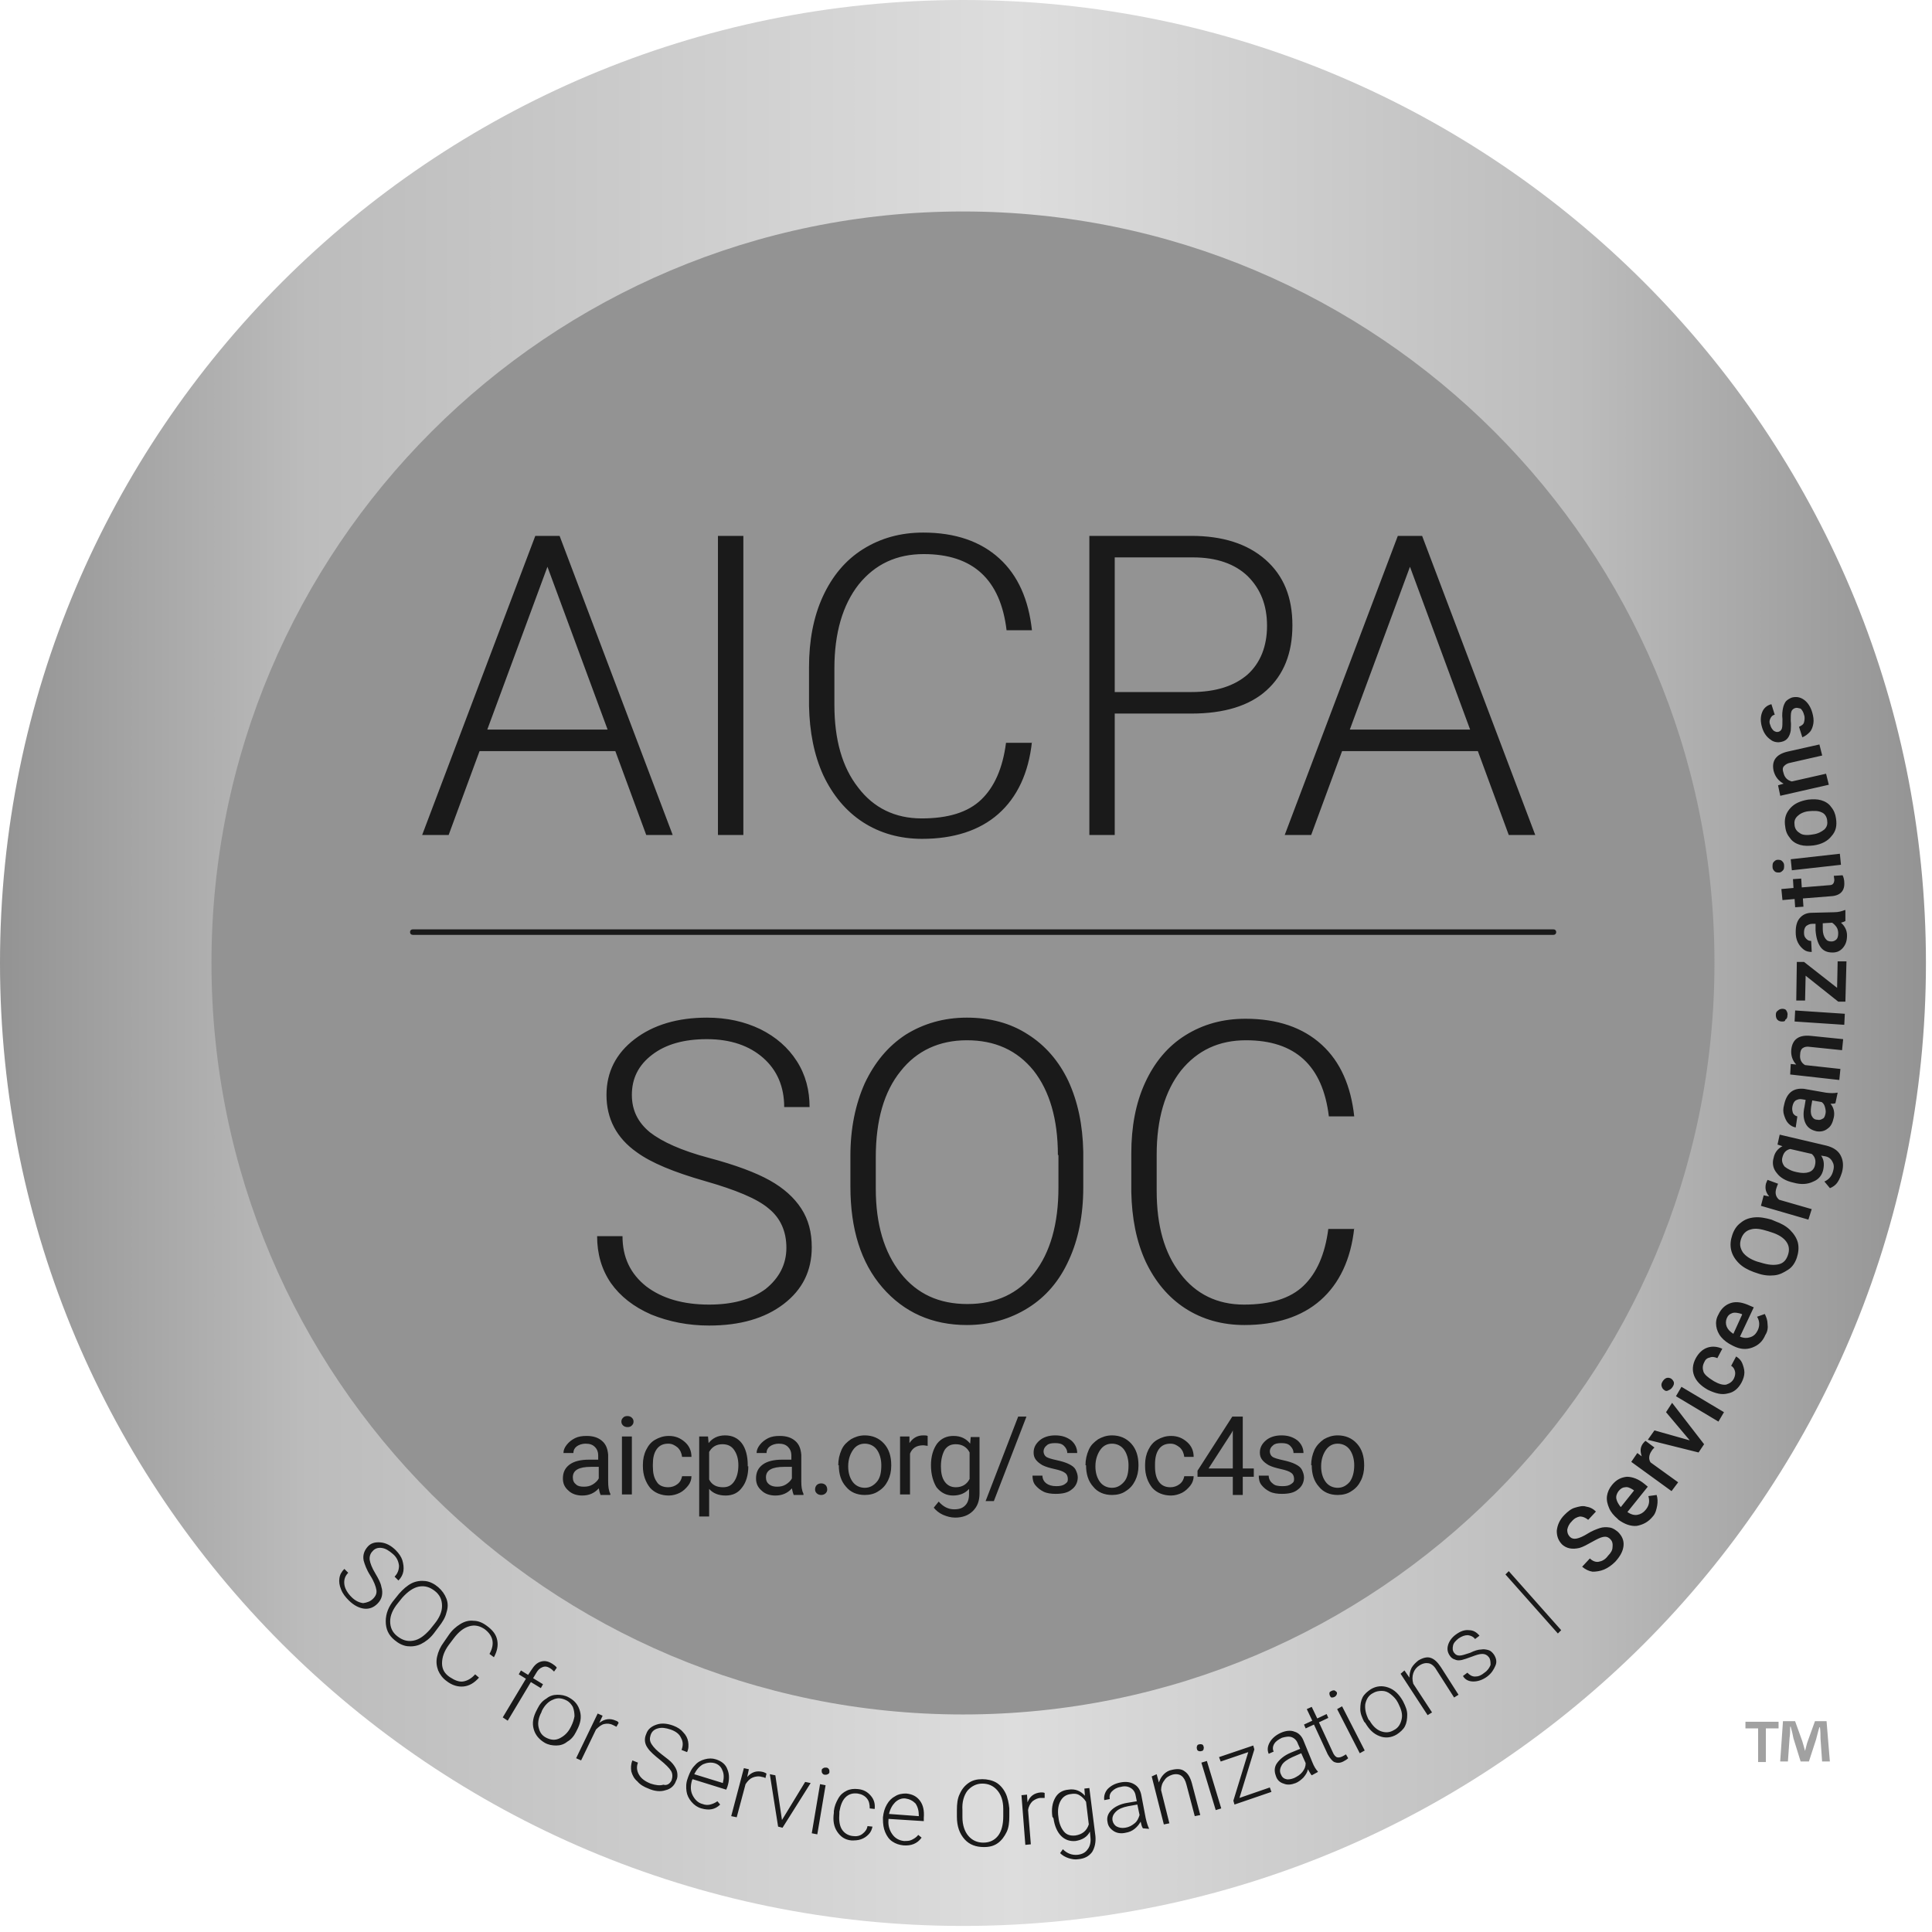 <svg width="59" height="59" viewBox="0 0 59 59" fill="none" xmlns="http://www.w3.org/2000/svg">
<path d="M29.407 58.815C45.648 58.815 58.815 45.648 58.815 29.407C58.815 13.166 45.648 0 29.407 0C13.166 0 0 13.166 0 29.407C0 45.648 13.166 58.815 29.407 58.815Z" fill="url(#paint0_linear_479_104319)"/>
<path d="M29.408 52.357C42.082 52.357 52.357 42.082 52.357 29.407C52.357 16.733 42.082 6.458 29.408 6.458C16.733 6.458 6.458 16.733 6.458 29.407C6.458 42.082 16.733 52.357 29.408 52.357Z" fill="url(#paint1_linear_479_104319)"/>
<path d="M11.393 48.822C11.477 48.738 11.511 48.654 11.494 48.553C11.477 48.452 11.426 48.3 11.308 48.114C11.19 47.929 11.14 47.778 11.106 47.66C11.072 47.491 11.123 47.356 11.224 47.238C11.325 47.12 11.46 47.087 11.629 47.103C11.797 47.12 11.949 47.205 12.084 47.339C12.185 47.44 12.252 47.542 12.286 47.643C12.319 47.761 12.336 47.862 12.319 47.98C12.303 48.081 12.252 48.182 12.168 48.266L12.05 48.148C12.151 48.047 12.185 47.929 12.185 47.811C12.168 47.676 12.117 47.558 11.999 47.457C11.881 47.356 11.78 47.289 11.662 47.272C11.544 47.255 11.443 47.289 11.376 47.373C11.308 47.44 11.275 47.542 11.291 47.643C11.308 47.744 11.359 47.879 11.46 48.047C11.561 48.216 11.629 48.35 11.645 48.452C11.679 48.553 11.679 48.654 11.662 48.738C11.645 48.822 11.595 48.907 11.527 48.974C11.409 49.092 11.275 49.142 11.123 49.126C10.971 49.109 10.803 49.025 10.651 48.873C10.55 48.772 10.466 48.671 10.415 48.536C10.365 48.418 10.348 48.3 10.365 48.199C10.381 48.081 10.432 47.997 10.516 47.912L10.634 48.03C10.533 48.131 10.499 48.249 10.516 48.384C10.533 48.519 10.617 48.654 10.735 48.772C10.853 48.89 10.971 48.94 11.089 48.957C11.207 48.94 11.308 48.907 11.393 48.822ZM13.246 49.884C13.128 50.036 12.994 50.137 12.859 50.204C12.724 50.272 12.572 50.288 12.437 50.272C12.303 50.255 12.168 50.187 12.05 50.086C11.864 49.935 11.78 49.749 11.78 49.513C11.78 49.277 11.864 49.058 12.05 48.839L12.185 48.671C12.303 48.536 12.437 48.418 12.572 48.35C12.707 48.283 12.859 48.266 12.994 48.283C13.128 48.3 13.263 48.367 13.381 48.468C13.499 48.57 13.583 48.688 13.634 48.822C13.684 48.957 13.684 49.092 13.634 49.244C13.6 49.395 13.516 49.53 13.398 49.682L13.246 49.884ZM13.263 49.597C13.415 49.412 13.499 49.227 13.499 49.041C13.499 48.856 13.432 48.704 13.28 48.586C13.128 48.468 12.977 48.418 12.791 48.452C12.623 48.485 12.454 48.603 12.286 48.789L12.151 48.957C11.999 49.142 11.915 49.328 11.915 49.513C11.915 49.699 11.982 49.85 12.134 49.968C12.286 50.086 12.437 50.137 12.623 50.103C12.808 50.069 12.96 49.951 13.128 49.766L13.263 49.597ZM14.628 51.232C14.477 51.401 14.325 51.485 14.156 51.502C13.988 51.519 13.803 51.468 13.634 51.333C13.516 51.249 13.432 51.131 13.381 51.013C13.331 50.878 13.314 50.743 13.348 50.592C13.381 50.44 13.449 50.288 13.55 50.154L13.701 49.935C13.803 49.783 13.92 49.682 14.055 49.597C14.19 49.513 14.325 49.48 14.46 49.496C14.595 49.496 14.729 49.547 14.864 49.648C15.05 49.783 15.151 49.918 15.184 50.086C15.218 50.255 15.184 50.423 15.083 50.609L14.948 50.508C15.117 50.204 15.066 49.951 14.797 49.749C14.645 49.648 14.493 49.614 14.325 49.665C14.156 49.715 14.005 49.834 13.853 50.036L13.701 50.238C13.566 50.423 13.499 50.609 13.499 50.794C13.499 50.979 13.583 51.114 13.735 51.215C13.887 51.316 14.021 51.367 14.139 51.35C14.258 51.333 14.392 51.266 14.51 51.131L14.628 51.232ZM15.353 52.446L16.061 51.266L15.842 51.131L15.909 51.013L16.128 51.148L16.229 50.996C16.314 50.861 16.398 50.777 16.516 50.743C16.634 50.71 16.735 50.727 16.87 50.811C16.92 50.845 16.971 50.878 17.004 50.929L16.92 51.047C16.886 51.013 16.853 50.979 16.802 50.946C16.718 50.895 16.651 50.878 16.566 50.912C16.482 50.946 16.431 50.996 16.381 51.081L16.28 51.249L16.583 51.434L16.516 51.552L16.212 51.367L15.505 52.547L15.353 52.446ZM16.415 52.176C16.482 52.041 16.566 51.94 16.684 51.873C16.785 51.788 16.903 51.755 17.021 51.755C17.139 51.755 17.257 51.772 17.375 51.839C17.561 51.94 17.662 52.075 17.712 52.26C17.763 52.446 17.729 52.631 17.611 52.85L17.594 52.884C17.527 53.019 17.443 53.12 17.325 53.187C17.224 53.271 17.105 53.305 16.988 53.305C16.87 53.305 16.752 53.288 16.634 53.221C16.465 53.12 16.347 52.985 16.297 52.8C16.246 52.614 16.28 52.429 16.398 52.21L16.415 52.176ZM16.532 52.294C16.448 52.446 16.415 52.614 16.448 52.749C16.482 52.901 16.549 53.002 16.684 53.069C16.819 53.136 16.954 53.153 17.089 53.086C17.224 53.019 17.341 52.917 17.426 52.749L17.443 52.715C17.493 52.614 17.527 52.513 17.544 52.412C17.544 52.311 17.527 52.21 17.493 52.125C17.443 52.041 17.392 51.974 17.291 51.923C17.156 51.856 17.021 51.839 16.886 51.906C16.752 51.957 16.634 52.075 16.549 52.243L16.532 52.294ZM18.825 52.732L18.723 52.681C18.622 52.631 18.538 52.631 18.454 52.648C18.369 52.665 18.285 52.732 18.201 52.816L17.746 53.76L17.594 53.693L18.252 52.328L18.403 52.395L18.302 52.614C18.454 52.496 18.622 52.462 18.808 52.547C18.858 52.563 18.875 52.58 18.892 52.614L18.825 52.732ZM20.51 54.367C20.543 54.266 20.543 54.164 20.493 54.08C20.442 53.996 20.324 53.878 20.156 53.743C19.987 53.608 19.852 53.49 19.785 53.389C19.684 53.255 19.667 53.103 19.735 52.951C19.785 52.8 19.903 52.715 20.055 52.665C20.206 52.614 20.375 52.631 20.56 52.698C20.695 52.749 20.796 52.816 20.864 52.901C20.948 52.985 20.998 53.086 21.015 53.187C21.032 53.288 21.032 53.406 20.982 53.507L20.813 53.44C20.864 53.305 20.864 53.187 20.796 53.069C20.746 52.951 20.628 52.867 20.476 52.816C20.324 52.766 20.206 52.749 20.088 52.783C19.97 52.816 19.903 52.884 19.869 52.985C19.836 53.086 19.836 53.17 19.903 53.271C19.97 53.373 20.055 53.457 20.206 53.575C20.358 53.693 20.476 53.777 20.543 53.861C20.611 53.945 20.661 54.03 20.678 54.114C20.695 54.198 20.695 54.299 20.645 54.384C20.594 54.535 20.476 54.636 20.324 54.67C20.173 54.721 19.987 54.704 19.802 54.62C19.667 54.569 19.549 54.502 19.465 54.401C19.364 54.316 19.313 54.215 19.279 54.097C19.263 53.996 19.263 53.878 19.313 53.76L19.482 53.828C19.431 53.962 19.448 54.08 19.515 54.198C19.583 54.316 19.701 54.401 19.869 54.468C20.021 54.518 20.156 54.535 20.257 54.502C20.375 54.535 20.459 54.468 20.51 54.367ZM21.42 55.226C21.302 55.193 21.201 55.125 21.116 55.024C21.032 54.923 20.982 54.822 20.965 54.704C20.948 54.586 20.948 54.451 20.998 54.316L21.015 54.266C21.066 54.131 21.116 54.013 21.218 53.912C21.302 53.811 21.403 53.76 21.521 53.726C21.639 53.693 21.757 53.693 21.858 53.726C22.026 53.777 22.161 53.878 22.212 54.03C22.279 54.181 22.279 54.367 22.212 54.569L22.178 54.653L21.15 54.333L21.133 54.367C21.083 54.535 21.083 54.687 21.15 54.822C21.218 54.957 21.319 55.058 21.453 55.091C21.538 55.125 21.622 55.125 21.689 55.108C21.757 55.091 21.841 55.058 21.908 55.007L21.993 55.108C21.841 55.26 21.656 55.294 21.42 55.226ZM21.824 53.844C21.706 53.811 21.588 53.828 21.47 53.878C21.352 53.945 21.268 54.047 21.201 54.181L22.077 54.451V54.434C22.111 54.299 22.111 54.164 22.06 54.063C22.026 53.962 21.942 53.878 21.824 53.844ZM23.375 54.299C23.341 54.282 23.307 54.266 23.273 54.266C23.172 54.232 23.071 54.249 22.987 54.282C22.903 54.316 22.835 54.384 22.768 54.485L22.498 55.496L22.33 55.462L22.717 53.996L22.869 54.03L22.819 54.266C22.953 54.114 23.105 54.063 23.307 54.114C23.358 54.131 23.391 54.148 23.408 54.164L23.375 54.299ZM23.88 55.58L24.588 54.417L24.756 54.451L23.897 55.816L23.762 55.782L23.509 54.181L23.678 54.215L23.88 55.58ZM24.959 56.018L24.79 55.985L25.043 54.485L25.212 54.518L24.959 56.018ZM25.093 54.063C25.093 54.03 25.11 54.013 25.144 53.996C25.161 53.979 25.195 53.979 25.228 53.979C25.262 53.979 25.296 53.996 25.313 54.03C25.329 54.047 25.329 54.08 25.329 54.114C25.329 54.148 25.313 54.164 25.279 54.181C25.245 54.198 25.228 54.198 25.195 54.198C25.161 54.198 25.127 54.181 25.11 54.148C25.093 54.131 25.093 54.097 25.093 54.063ZM26.037 56.069C26.155 56.086 26.256 56.069 26.341 56.001C26.425 55.934 26.475 55.867 26.492 55.766L26.644 55.782C26.627 55.867 26.593 55.951 26.526 56.018C26.459 56.086 26.391 56.136 26.29 56.17C26.189 56.204 26.105 56.204 26.003 56.204C25.801 56.187 25.666 56.086 25.565 55.934C25.464 55.782 25.431 55.597 25.464 55.361V55.31C25.481 55.159 25.532 55.041 25.599 54.923C25.666 54.805 25.751 54.737 25.852 54.687C25.953 54.636 26.071 54.62 26.206 54.636C26.374 54.653 26.492 54.721 26.593 54.839C26.695 54.957 26.728 55.091 26.711 55.243L26.56 55.226C26.56 55.108 26.543 55.007 26.475 54.923C26.408 54.839 26.307 54.788 26.189 54.771C26.037 54.754 25.919 54.788 25.818 54.889C25.717 54.99 25.666 55.142 25.633 55.327V55.378C25.616 55.563 25.633 55.732 25.7 55.85C25.768 55.968 25.886 56.052 26.037 56.069ZM27.588 56.355C27.453 56.339 27.352 56.305 27.251 56.237C27.149 56.17 27.082 56.069 27.032 55.951C26.981 55.833 26.964 55.698 26.964 55.563V55.496C26.981 55.344 27.015 55.226 27.082 55.108C27.149 54.99 27.234 54.906 27.335 54.855C27.436 54.788 27.554 54.771 27.672 54.771C27.857 54.788 27.992 54.855 28.093 54.99C28.194 55.125 28.228 55.294 28.211 55.513V55.614L27.133 55.546V55.58C27.116 55.749 27.166 55.9 27.251 56.018C27.335 56.136 27.453 56.204 27.605 56.221C27.689 56.221 27.773 56.221 27.84 56.187C27.908 56.153 27.975 56.119 28.043 56.035L28.144 56.119C28.009 56.305 27.824 56.372 27.588 56.355ZM27.655 54.923C27.537 54.906 27.419 54.957 27.335 55.041C27.251 55.125 27.183 55.243 27.149 55.395L28.059 55.462V55.445C28.059 55.294 28.026 55.176 27.958 55.075C27.874 54.99 27.773 54.94 27.655 54.923ZM30.823 55.462C30.823 55.648 30.806 55.816 30.739 55.951C30.672 56.086 30.587 56.204 30.469 56.288C30.351 56.372 30.217 56.406 30.048 56.406C29.812 56.406 29.61 56.339 29.458 56.17C29.307 56.001 29.222 55.782 29.222 55.479V55.277C29.222 55.091 29.239 54.923 29.307 54.788C29.374 54.636 29.458 54.535 29.576 54.451C29.694 54.367 29.829 54.333 29.997 54.333C30.149 54.333 30.301 54.367 30.419 54.434C30.537 54.502 30.638 54.62 30.705 54.754C30.773 54.889 30.806 55.058 30.823 55.226V55.462ZM30.638 55.243C30.638 54.99 30.57 54.805 30.453 54.67C30.335 54.535 30.183 54.468 29.997 54.468C29.812 54.468 29.66 54.552 29.543 54.687C29.441 54.822 29.374 55.024 29.391 55.277V55.496C29.391 55.732 29.458 55.934 29.576 56.069C29.694 56.204 29.846 56.271 30.031 56.271C30.233 56.271 30.385 56.187 30.486 56.052C30.587 55.917 30.638 55.715 30.638 55.462V55.243ZM31.902 54.906H31.784C31.683 54.906 31.599 54.957 31.531 55.007C31.464 55.075 31.413 55.159 31.396 55.277L31.48 56.322L31.312 56.339L31.194 54.822L31.363 54.805L31.379 55.041C31.447 54.855 31.582 54.754 31.784 54.737C31.834 54.737 31.868 54.737 31.902 54.754V54.906ZM32.138 55.479C32.104 55.243 32.138 55.058 32.222 54.906C32.306 54.754 32.441 54.67 32.627 54.653C32.829 54.62 32.997 54.687 33.132 54.839L33.115 54.62L33.267 54.603L33.452 56.069C33.469 56.254 33.435 56.423 33.351 56.558C33.25 56.692 33.115 56.76 32.93 56.777C32.829 56.794 32.728 56.777 32.627 56.743C32.525 56.709 32.441 56.659 32.374 56.591L32.458 56.473C32.593 56.608 32.745 56.659 32.913 56.642C33.048 56.625 33.149 56.574 33.216 56.473C33.284 56.389 33.317 56.254 33.301 56.119L33.284 55.934C33.2 56.102 33.048 56.187 32.846 56.221C32.677 56.237 32.525 56.187 32.407 56.069C32.289 55.951 32.205 55.766 32.172 55.53L32.138 55.479ZM32.323 55.496C32.34 55.681 32.407 55.833 32.492 55.934C32.576 56.035 32.694 56.069 32.846 56.052C33.048 56.018 33.183 55.917 33.25 55.715L33.166 55.024C33.115 54.94 33.048 54.872 32.964 54.822C32.879 54.771 32.795 54.771 32.694 54.788C32.559 54.805 32.458 54.872 32.391 54.99C32.323 55.108 32.289 55.277 32.323 55.496ZM34.902 55.833C34.868 55.782 34.851 55.715 34.834 55.631C34.784 55.715 34.733 55.782 34.649 55.85C34.565 55.917 34.48 55.951 34.379 55.968C34.244 56.001 34.109 55.985 34.008 55.917C33.907 55.85 33.84 55.766 33.823 55.648C33.789 55.496 33.84 55.378 33.941 55.277C34.042 55.176 34.211 55.091 34.413 55.058L34.716 55.007L34.682 54.839C34.666 54.737 34.615 54.653 34.531 54.603C34.447 54.552 34.345 54.535 34.227 54.569C34.109 54.586 34.025 54.636 33.958 54.704C33.89 54.771 33.874 54.855 33.89 54.94L33.722 54.973C33.705 54.855 33.739 54.737 33.823 54.636C33.924 54.535 34.042 54.468 34.211 54.434C34.379 54.401 34.514 54.417 34.632 54.485C34.75 54.552 34.817 54.653 34.851 54.805L34.986 55.513C35.02 55.664 35.053 55.766 35.087 55.833V55.85L34.902 55.833ZM34.362 55.816C34.48 55.799 34.565 55.749 34.649 55.681C34.733 55.614 34.767 55.53 34.8 55.428L34.733 55.108L34.447 55.159C34.278 55.193 34.16 55.243 34.076 55.327C33.992 55.412 33.958 55.496 33.975 55.597C33.992 55.681 34.042 55.749 34.109 55.782C34.177 55.816 34.261 55.833 34.362 55.816ZM35.323 54.181L35.39 54.434C35.424 54.333 35.474 54.249 35.542 54.181C35.609 54.114 35.694 54.063 35.795 54.047C35.946 54.013 36.081 54.013 36.182 54.097C36.283 54.164 36.351 54.282 36.401 54.468L36.654 55.428L36.486 55.462L36.233 54.502C36.199 54.367 36.149 54.282 36.081 54.232C36.014 54.181 35.913 54.164 35.795 54.198C35.694 54.232 35.609 54.282 35.559 54.367C35.491 54.451 35.458 54.552 35.458 54.67L35.711 55.681L35.542 55.715L35.171 54.249L35.323 54.181ZM36.553 53.406C36.536 53.373 36.553 53.356 36.553 53.322C36.57 53.288 36.587 53.271 36.62 53.271C36.654 53.255 36.688 53.271 36.705 53.271C36.722 53.271 36.755 53.305 36.755 53.339C36.772 53.373 36.755 53.389 36.755 53.423C36.739 53.457 36.722 53.474 36.688 53.474C36.654 53.49 36.62 53.474 36.604 53.474C36.57 53.457 36.553 53.44 36.553 53.406ZM37.295 55.226L37.126 55.277L36.688 53.828L36.856 53.777L37.295 55.226ZM37.851 54.906L38.778 54.586L38.828 54.721L37.699 55.108L37.665 54.99L38.12 53.507L37.278 53.794L37.227 53.659L38.272 53.305L38.306 53.423L37.851 54.906ZM40.058 54.215C40.025 54.181 39.991 54.114 39.94 54.03C39.924 54.131 39.873 54.198 39.806 54.282C39.738 54.35 39.654 54.417 39.57 54.451C39.435 54.502 39.317 54.518 39.199 54.468C39.081 54.434 38.997 54.35 38.963 54.232C38.912 54.097 38.912 53.962 38.997 53.844C39.081 53.726 39.216 53.608 39.418 53.524L39.705 53.406L39.637 53.255C39.603 53.153 39.536 53.086 39.452 53.052C39.367 53.019 39.266 53.035 39.148 53.069C39.047 53.12 38.963 53.17 38.912 53.255C38.862 53.339 38.862 53.423 38.896 53.49L38.744 53.558C38.693 53.44 38.71 53.322 38.778 53.204C38.845 53.086 38.963 52.985 39.115 52.917C39.266 52.85 39.418 52.833 39.536 52.884C39.654 52.917 39.755 53.019 39.806 53.153L40.075 53.811C40.126 53.945 40.193 54.047 40.244 54.097V54.114L40.058 54.215ZM39.519 54.299C39.62 54.249 39.705 54.198 39.772 54.114C39.839 54.03 39.873 53.945 39.873 53.844L39.738 53.541L39.468 53.659C39.317 53.726 39.199 53.811 39.148 53.895C39.098 53.979 39.064 54.08 39.115 54.181C39.148 54.266 39.199 54.316 39.283 54.333C39.334 54.35 39.435 54.333 39.519 54.299ZM40.058 52.125L40.227 52.479L40.513 52.344L40.564 52.462L40.278 52.597L40.699 53.507C40.733 53.592 40.783 53.642 40.817 53.659C40.85 53.676 40.918 53.676 40.985 53.642C41.019 53.625 41.053 53.608 41.103 53.575L41.171 53.693C41.137 53.726 41.086 53.76 41.019 53.794C40.918 53.844 40.834 53.844 40.749 53.811C40.682 53.777 40.614 53.693 40.547 53.575L40.126 52.665L39.873 52.783L39.822 52.665L40.075 52.547L39.907 52.193L40.058 52.125ZM40.614 51.788C40.598 51.755 40.598 51.738 40.598 51.704C40.598 51.67 40.631 51.654 40.665 51.637C40.699 51.62 40.733 51.62 40.749 51.62C40.783 51.637 40.8 51.654 40.817 51.67C40.834 51.687 40.834 51.721 40.817 51.755C40.8 51.788 40.783 51.805 40.749 51.822C40.716 51.839 40.682 51.839 40.665 51.839C40.648 51.839 40.631 51.822 40.614 51.788ZM41.676 53.457L41.525 53.541L40.834 52.193L40.985 52.108L41.676 53.457ZM41.659 52.58C41.592 52.446 41.541 52.328 41.541 52.193C41.541 52.058 41.558 51.94 41.609 51.839C41.659 51.738 41.761 51.654 41.862 51.586C42.03 51.485 42.215 51.468 42.401 51.536C42.586 51.603 42.721 51.738 42.839 51.94L42.856 51.974C42.923 52.108 42.974 52.227 42.974 52.361C42.974 52.496 42.957 52.614 42.906 52.715C42.856 52.816 42.755 52.901 42.654 52.968C42.485 53.069 42.3 53.086 42.131 53.019C41.946 52.951 41.811 52.816 41.693 52.614L41.659 52.58ZM41.828 52.547C41.912 52.698 42.03 52.816 42.165 52.867C42.3 52.917 42.434 52.917 42.569 52.833C42.704 52.766 42.772 52.648 42.805 52.496C42.839 52.344 42.788 52.193 42.704 52.024L42.687 51.991C42.637 51.889 42.553 51.805 42.468 51.738C42.384 51.67 42.3 51.637 42.199 51.637C42.097 51.637 42.013 51.654 41.929 51.704C41.794 51.772 41.727 51.889 41.693 52.041C41.676 52.193 41.71 52.344 41.794 52.513L41.828 52.547ZM42.89 51.013L43.041 51.232C43.041 51.131 43.058 51.03 43.109 50.929C43.159 50.845 43.227 50.777 43.311 50.71C43.446 50.626 43.581 50.592 43.682 50.626C43.8 50.659 43.901 50.76 44.002 50.912L44.541 51.755L44.406 51.839L43.867 50.996C43.8 50.878 43.715 50.811 43.631 50.794C43.547 50.777 43.446 50.794 43.345 50.861C43.26 50.912 43.193 50.996 43.159 51.097C43.126 51.199 43.126 51.3 43.159 51.418L43.732 52.294L43.597 52.378L42.772 51.114L42.89 51.013ZM45.468 50.609C45.417 50.541 45.35 50.508 45.266 50.508C45.181 50.508 45.08 50.541 44.946 50.592C44.811 50.642 44.71 50.676 44.642 50.693C44.558 50.71 44.49 50.71 44.423 50.676C44.356 50.659 44.305 50.609 44.272 50.558C44.204 50.457 44.187 50.356 44.221 50.238C44.255 50.12 44.339 50.002 44.457 49.918C44.592 49.817 44.727 49.766 44.861 49.783C44.996 49.783 45.097 49.85 45.181 49.951L45.047 50.053C44.996 49.985 44.929 49.951 44.828 49.935C44.727 49.935 44.642 49.968 44.541 50.036C44.457 50.103 44.389 50.17 44.373 50.255C44.356 50.339 44.356 50.407 44.406 50.474C44.457 50.541 44.507 50.558 44.575 50.558C44.642 50.558 44.743 50.524 44.895 50.474C45.03 50.407 45.148 50.373 45.232 50.373C45.316 50.356 45.384 50.373 45.451 50.39C45.519 50.407 45.569 50.457 45.62 50.524C45.687 50.626 45.721 50.743 45.67 50.861C45.62 50.979 45.552 51.097 45.417 51.199C45.283 51.3 45.131 51.35 44.996 51.35C44.861 51.35 44.743 51.3 44.676 51.182L44.811 51.081C44.878 51.148 44.946 51.199 45.047 51.199C45.148 51.199 45.232 51.165 45.333 51.081C45.434 51.013 45.485 50.929 45.519 50.845C45.519 50.76 45.519 50.676 45.468 50.609ZM47.676 49.783L47.575 49.884L45.974 48.081L46.075 47.98L47.676 49.783ZM49.175 47.002C49.108 46.935 49.041 46.918 48.956 46.935C48.872 46.952 48.771 47.002 48.619 47.087C48.468 47.171 48.35 47.238 48.232 47.272C48.013 47.322 47.844 47.289 47.709 47.171C47.591 47.053 47.541 46.918 47.541 46.749C47.558 46.581 47.625 46.413 47.777 46.261C47.878 46.16 47.979 46.075 48.097 46.042C48.215 46.008 48.333 45.974 48.434 46.008C48.552 46.025 48.653 46.075 48.737 46.16L48.501 46.413C48.417 46.345 48.333 46.311 48.249 46.311C48.164 46.328 48.08 46.362 47.996 46.463C47.911 46.547 47.878 46.632 47.861 46.716C47.861 46.8 47.878 46.867 47.945 46.935C47.996 46.985 48.063 47.002 48.148 46.985C48.232 46.969 48.35 46.918 48.484 46.834C48.619 46.749 48.754 46.699 48.855 46.665C48.956 46.632 49.057 46.632 49.159 46.648C49.26 46.665 49.327 46.716 49.411 46.783C49.529 46.901 49.597 47.036 49.58 47.205C49.563 47.373 49.479 47.525 49.327 47.693C49.226 47.794 49.108 47.879 48.99 47.929C48.872 47.98 48.737 47.997 48.636 47.997C48.518 47.98 48.417 47.929 48.316 47.845L48.552 47.592C48.636 47.676 48.737 47.71 48.822 47.693C48.923 47.676 49.024 47.626 49.108 47.508C49.192 47.424 49.243 47.339 49.243 47.255C49.26 47.12 49.226 47.053 49.175 47.002ZM50.473 46.311C50.338 46.48 50.17 46.564 49.984 46.598C49.799 46.615 49.614 46.547 49.428 46.413L49.395 46.379C49.277 46.278 49.192 46.176 49.142 46.059C49.091 45.941 49.057 45.823 49.074 45.688C49.091 45.57 49.142 45.452 49.226 45.351C49.361 45.182 49.513 45.115 49.681 45.098C49.85 45.098 50.035 45.165 50.22 45.317L50.321 45.401L49.698 46.176C49.799 46.244 49.9 46.278 50.001 46.261C50.102 46.244 50.187 46.193 50.254 46.109C50.355 45.991 50.389 45.856 50.338 45.688L50.591 45.654C50.625 45.755 50.625 45.873 50.608 45.974C50.591 46.075 50.557 46.227 50.473 46.311ZM49.428 45.536C49.378 45.603 49.344 45.688 49.361 45.772C49.378 45.856 49.428 45.941 49.496 46.025L49.9 45.519L49.883 45.502C49.782 45.435 49.698 45.401 49.63 45.418C49.563 45.418 49.496 45.452 49.428 45.536ZM50.524 44.205C50.49 44.239 50.456 44.272 50.439 44.306C50.355 44.424 50.338 44.559 50.406 44.66L51.248 45.267L51.046 45.536L49.816 44.643L50.001 44.373L50.136 44.474C50.086 44.323 50.086 44.205 50.17 44.087C50.203 44.053 50.22 44.019 50.254 44.003L50.524 44.205ZM51.602 43.986L50.878 43.126L51.063 42.84L52.04 44.104L51.872 44.356L50.321 43.969L50.524 43.682L51.602 43.986ZM50.827 42.452C50.776 42.419 50.76 42.385 50.743 42.334C50.726 42.284 50.743 42.233 50.776 42.182C50.81 42.132 50.844 42.098 50.894 42.081C50.945 42.065 50.995 42.081 51.029 42.098C51.08 42.132 51.097 42.166 51.114 42.199C51.13 42.25 51.114 42.3 51.08 42.351C51.046 42.402 51.012 42.435 50.962 42.452C50.911 42.486 50.861 42.486 50.827 42.452ZM52.647 43.126L52.478 43.413L51.181 42.638L51.349 42.351L52.647 43.126ZM52.95 42.098C52.984 42.031 53.001 41.947 52.984 41.879C52.967 41.812 52.934 41.744 52.866 41.711L53.018 41.424C53.102 41.475 53.169 41.542 53.203 41.626C53.237 41.711 53.271 41.812 53.271 41.913C53.271 42.014 53.237 42.115 53.186 42.216C53.085 42.402 52.95 42.52 52.765 42.553C52.58 42.604 52.394 42.553 52.175 42.452L52.142 42.435C51.939 42.317 51.804 42.182 51.737 42.014C51.67 41.846 51.687 41.66 51.788 41.475C51.872 41.323 51.99 41.205 52.142 41.154C52.293 41.104 52.445 41.121 52.596 41.188L52.445 41.475C52.361 41.441 52.293 41.424 52.209 41.458C52.125 41.475 52.074 41.525 52.04 41.609C51.99 41.711 51.99 41.795 52.023 41.896C52.057 41.98 52.158 42.065 52.293 42.149L52.344 42.182C52.495 42.267 52.613 42.3 52.715 42.284C52.816 42.25 52.9 42.199 52.95 42.098ZM53.911 40.767C53.827 40.969 53.692 41.087 53.507 41.154C53.321 41.222 53.136 41.205 52.934 41.104L52.9 41.087C52.765 41.02 52.647 40.935 52.563 40.834C52.478 40.733 52.428 40.615 52.411 40.497C52.394 40.379 52.411 40.261 52.478 40.143C52.563 39.958 52.698 39.84 52.866 39.789C53.035 39.739 53.22 39.773 53.439 39.874L53.557 39.924L53.136 40.818C53.254 40.868 53.355 40.868 53.456 40.834C53.557 40.801 53.624 40.733 53.675 40.632C53.742 40.497 53.742 40.346 53.658 40.211L53.894 40.127C53.945 40.228 53.978 40.329 53.978 40.43C53.995 40.548 53.978 40.666 53.911 40.767ZM52.731 40.261C52.698 40.346 52.698 40.43 52.731 40.514C52.765 40.598 52.832 40.666 52.934 40.733L53.203 40.143L53.186 40.127C53.085 40.093 52.984 40.076 52.917 40.093C52.816 40.127 52.765 40.177 52.731 40.261ZM54.214 37.295C54.4 37.363 54.551 37.447 54.669 37.565C54.787 37.683 54.872 37.818 54.905 37.953C54.939 38.104 54.922 38.256 54.872 38.408C54.821 38.559 54.737 38.694 54.602 38.778C54.467 38.863 54.349 38.93 54.181 38.947C54.012 38.964 53.844 38.947 53.658 38.88L53.557 38.846C53.372 38.778 53.22 38.694 53.102 38.576C52.984 38.458 52.9 38.323 52.866 38.172C52.832 38.02 52.849 37.868 52.9 37.717C52.95 37.565 53.035 37.43 53.153 37.346C53.271 37.245 53.405 37.194 53.574 37.177C53.742 37.16 53.911 37.194 54.096 37.245L54.214 37.295ZM53.995 37.599C53.776 37.531 53.608 37.498 53.456 37.548C53.321 37.582 53.22 37.683 53.169 37.835C53.119 37.986 53.136 38.104 53.22 38.239C53.304 38.357 53.456 38.458 53.658 38.526L53.776 38.559C53.995 38.627 54.164 38.644 54.315 38.61C54.467 38.576 54.551 38.475 54.602 38.323C54.653 38.172 54.636 38.037 54.551 37.919C54.467 37.801 54.315 37.7 54.096 37.632L53.995 37.599ZM54.299 36.149C54.282 36.183 54.265 36.234 54.248 36.284C54.197 36.436 54.231 36.554 54.332 36.638L55.327 36.925L55.225 37.245L53.776 36.824L53.86 36.503L54.029 36.537C53.928 36.419 53.894 36.301 53.928 36.149C53.945 36.099 53.962 36.065 53.978 36.031L54.299 36.149ZM54.77 36.116C54.535 36.065 54.366 35.964 54.265 35.829C54.147 35.694 54.113 35.526 54.164 35.357C54.197 35.189 54.299 35.071 54.433 35.003L54.282 34.953L54.349 34.65L55.782 34.987C55.967 35.037 56.119 35.121 56.203 35.273C56.287 35.425 56.304 35.593 56.253 35.795C56.22 35.897 56.186 35.998 56.119 36.099C56.051 36.2 55.967 36.251 55.883 36.284L55.714 36.082C55.866 36.015 55.95 35.897 55.984 35.745C56.017 35.627 56.001 35.543 55.95 35.459C55.9 35.374 55.832 35.324 55.714 35.307L55.613 35.29C55.697 35.408 55.714 35.543 55.681 35.711C55.647 35.88 55.546 36.015 55.377 36.082C55.209 36.166 55.006 36.183 54.77 36.116ZM54.872 35.795C55.023 35.829 55.141 35.829 55.242 35.795C55.343 35.762 55.411 35.678 55.428 35.576C55.461 35.442 55.428 35.324 55.327 35.239L54.669 35.088C54.535 35.121 54.467 35.206 54.433 35.34C54.4 35.442 54.433 35.543 54.501 35.627C54.585 35.694 54.703 35.762 54.872 35.795ZM56.051 33.689C56.017 33.706 55.967 33.706 55.9 33.706C56.001 33.824 56.034 33.975 56.001 34.127C55.967 34.279 55.916 34.397 55.815 34.464C55.714 34.548 55.596 34.565 55.478 34.548C55.327 34.515 55.209 34.447 55.141 34.312C55.074 34.178 55.057 34.009 55.108 33.79L55.141 33.588L55.04 33.571C54.956 33.554 54.905 33.571 54.838 33.605C54.787 33.638 54.754 33.706 54.737 33.79C54.72 33.874 54.737 33.925 54.754 33.992C54.787 34.043 54.821 34.077 54.888 34.093L54.838 34.431C54.754 34.414 54.686 34.38 54.619 34.312C54.551 34.245 54.518 34.161 54.484 34.06C54.45 33.959 54.45 33.858 54.484 33.739C54.518 33.571 54.585 33.436 54.686 33.352C54.787 33.268 54.922 33.234 55.091 33.251L55.765 33.369C55.9 33.386 56.017 33.386 56.102 33.369H56.119L56.051 33.689ZM55.748 34.009C55.765 33.942 55.748 33.874 55.731 33.807C55.714 33.739 55.681 33.689 55.63 33.655L55.343 33.605L55.31 33.79C55.293 33.908 55.293 34.009 55.327 34.077C55.36 34.144 55.411 34.194 55.495 34.194C55.562 34.211 55.613 34.194 55.664 34.161C55.714 34.144 55.731 34.077 55.748 34.009ZM54.686 32.492L54.855 32.509C54.737 32.391 54.686 32.223 54.703 32.054C54.737 31.734 54.939 31.599 55.293 31.633L56.287 31.734L56.253 32.071L55.276 31.97C55.175 31.953 55.108 31.97 55.057 32.004C55.006 32.037 54.973 32.105 54.973 32.206C54.956 32.341 55.006 32.459 55.124 32.526L56.203 32.644L56.169 32.981L54.669 32.813L54.686 32.492ZM54.416 31.195C54.366 31.195 54.315 31.178 54.282 31.144C54.248 31.111 54.231 31.06 54.231 30.993C54.231 30.925 54.248 30.892 54.299 30.858C54.332 30.824 54.383 30.807 54.433 30.807C54.484 30.807 54.535 30.824 54.551 30.858C54.568 30.892 54.602 30.942 54.585 31.009C54.585 31.077 54.568 31.111 54.518 31.144C54.518 31.195 54.467 31.195 54.416 31.195ZM56.338 30.959L56.321 31.296L54.804 31.195L54.821 30.858L56.338 30.959ZM56.102 30.167L56.119 29.358H56.388L56.355 30.588H56.136L55.141 29.796L55.124 30.554H54.855L54.872 29.375H55.091L56.102 30.167ZM56.355 28.128C56.321 28.145 56.287 28.161 56.22 28.178C56.338 28.279 56.405 28.414 56.405 28.566C56.405 28.718 56.371 28.835 56.287 28.937C56.203 29.038 56.102 29.088 55.967 29.088C55.798 29.088 55.681 29.038 55.596 28.92C55.512 28.802 55.461 28.633 55.444 28.414V28.212H55.343C55.259 28.212 55.209 28.246 55.158 28.279C55.108 28.33 55.091 28.397 55.091 28.482C55.091 28.566 55.108 28.616 55.158 28.667C55.209 28.718 55.242 28.734 55.31 28.734L55.327 29.071C55.242 29.071 55.158 29.055 55.091 29.004C55.023 28.953 54.956 28.886 54.905 28.785C54.855 28.684 54.838 28.583 54.838 28.465C54.838 28.279 54.872 28.145 54.956 28.043C55.04 27.942 55.158 27.875 55.327 27.875L56.017 27.858C56.152 27.858 56.253 27.824 56.338 27.791H56.355V28.128ZM56.136 28.498C56.136 28.431 56.119 28.364 56.085 28.313C56.051 28.262 56.001 28.212 55.95 28.178L55.664 28.195V28.381C55.664 28.498 55.697 28.6 55.748 28.667C55.798 28.734 55.849 28.751 55.933 28.751C56.001 28.751 56.051 28.718 56.085 28.684C56.119 28.65 56.136 28.583 56.136 28.498ZM54.4 27.15L54.77 27.117L54.754 26.847L55.006 26.83L55.023 27.1L55.866 27.032C55.916 27.032 55.967 27.015 55.984 26.982C56.001 26.965 56.017 26.914 56.017 26.864C56.017 26.83 56.001 26.779 56.001 26.746L56.27 26.729C56.304 26.796 56.321 26.881 56.321 26.948C56.338 27.201 56.203 27.352 55.916 27.369L55.057 27.437L55.074 27.689L54.821 27.706L54.804 27.454L54.433 27.487L54.4 27.15ZM54.332 26.645C54.282 26.645 54.231 26.645 54.197 26.611C54.164 26.577 54.13 26.544 54.13 26.476C54.13 26.409 54.13 26.358 54.164 26.325C54.197 26.291 54.231 26.257 54.282 26.257C54.332 26.257 54.383 26.257 54.416 26.291C54.45 26.325 54.484 26.358 54.484 26.426C54.484 26.493 54.484 26.544 54.45 26.577C54.416 26.611 54.383 26.645 54.332 26.645ZM56.186 26.072L56.22 26.409L54.72 26.577L54.686 26.24L56.186 26.072ZM55.377 25.819C55.225 25.836 55.091 25.836 54.973 25.802C54.855 25.768 54.737 25.701 54.669 25.6C54.585 25.499 54.535 25.398 54.518 25.246C54.484 25.044 54.518 24.875 54.636 24.724C54.754 24.572 54.905 24.488 55.124 24.437L55.209 24.42C55.36 24.403 55.495 24.403 55.613 24.437C55.731 24.471 55.849 24.538 55.916 24.639C56.001 24.74 56.051 24.858 56.068 24.993C56.102 25.212 56.068 25.381 55.933 25.532C55.815 25.684 55.63 25.785 55.377 25.819ZM55.36 25.482C55.512 25.465 55.63 25.398 55.714 25.33C55.798 25.246 55.815 25.162 55.798 25.044C55.782 24.926 55.714 24.841 55.63 24.808C55.529 24.757 55.394 24.757 55.225 24.774C55.074 24.791 54.956 24.858 54.888 24.926C54.804 25.01 54.787 25.094 54.804 25.212C54.821 25.33 54.888 25.398 54.973 25.448C55.04 25.499 55.175 25.516 55.36 25.482ZM54.299 23.982L54.467 23.931C54.315 23.847 54.214 23.729 54.164 23.544C54.096 23.241 54.231 23.038 54.585 22.954L55.562 22.735L55.647 23.072L54.686 23.291C54.585 23.308 54.535 23.342 54.484 23.392C54.433 23.443 54.433 23.51 54.467 23.611C54.501 23.746 54.585 23.83 54.72 23.864L55.765 23.628L55.849 23.965L54.366 24.302L54.299 23.982ZM54.821 21.623C54.77 21.64 54.72 21.673 54.703 21.741C54.686 21.791 54.686 21.892 54.686 22.01C54.703 22.128 54.686 22.229 54.686 22.314C54.653 22.499 54.568 22.617 54.416 22.651C54.299 22.684 54.164 22.668 54.063 22.583C53.945 22.499 53.86 22.381 53.81 22.212C53.759 22.044 53.759 21.892 53.81 21.758C53.86 21.623 53.962 21.538 54.096 21.505L54.197 21.825C54.13 21.842 54.096 21.875 54.063 21.943C54.029 22.01 54.029 22.078 54.063 22.145C54.08 22.212 54.113 22.263 54.164 22.314C54.214 22.347 54.265 22.364 54.315 22.347C54.366 22.331 54.4 22.297 54.416 22.246C54.433 22.196 54.433 22.095 54.433 21.96C54.416 21.825 54.433 21.707 54.45 21.623C54.467 21.538 54.501 21.471 54.535 21.421C54.585 21.37 54.636 21.336 54.72 21.302C54.855 21.269 54.973 21.286 55.091 21.37C55.209 21.454 55.293 21.589 55.343 21.758C55.377 21.875 55.394 21.994 55.377 22.095C55.36 22.196 55.327 22.297 55.259 22.364C55.192 22.432 55.124 22.482 55.04 22.516L54.939 22.196C55.006 22.162 55.074 22.128 55.091 22.061C55.108 21.994 55.124 21.909 55.091 21.825C55.074 21.741 55.023 21.673 54.989 21.64C54.922 21.623 54.872 21.606 54.821 21.623ZM18.791 22.937H14.645L13.701 25.499H12.892L16.347 16.365H17.089L20.543 25.499H19.735L18.791 22.937ZM14.881 22.28H18.555L16.718 17.308L14.881 22.28ZM22.701 25.499H21.925V16.365H22.701V25.499ZM31.514 22.651C31.413 23.611 31.059 24.353 30.486 24.858C29.913 25.364 29.121 25.617 28.161 25.617C27.486 25.617 26.88 25.448 26.357 25.111C25.835 24.774 25.431 24.285 25.144 23.679C24.858 23.055 24.723 22.347 24.706 21.555V20.376C24.706 19.567 24.841 18.842 25.127 18.218C25.414 17.595 25.818 17.106 26.357 16.769C26.897 16.432 27.503 16.264 28.194 16.264C29.172 16.264 29.947 16.533 30.52 17.056C31.093 17.578 31.413 18.32 31.514 19.247H30.739C30.554 17.696 29.711 16.921 28.211 16.921C27.385 16.921 26.728 17.224 26.223 17.848C25.734 18.471 25.481 19.331 25.481 20.409V21.522C25.481 22.583 25.717 23.426 26.206 24.049C26.678 24.673 27.335 24.993 28.144 24.993C28.953 24.993 29.559 24.808 29.964 24.42C30.368 24.033 30.621 23.46 30.722 22.684H31.514V22.651ZM34.042 21.774V25.499H33.267V16.365H36.385C37.328 16.365 38.087 16.601 38.643 17.089C39.199 17.578 39.468 18.235 39.468 19.095C39.468 19.954 39.199 20.612 38.676 21.083C38.154 21.555 37.379 21.791 36.385 21.791H34.042V21.774ZM34.042 21.134H36.385C37.126 21.134 37.699 20.949 38.103 20.595C38.491 20.241 38.693 19.735 38.693 19.112C38.693 18.471 38.491 17.983 38.103 17.595C37.716 17.224 37.16 17.022 36.435 17.022H34.042V21.134ZM45.131 22.937H40.985L40.041 25.499H39.233L42.687 16.365H43.429L46.884 25.499H46.075L45.131 22.937ZM41.221 22.28H44.895L43.058 17.308L41.221 22.28ZM24.015 38.104C24.015 37.599 23.83 37.194 23.476 36.908C23.122 36.604 22.465 36.335 21.521 36.065C20.577 35.795 19.886 35.509 19.448 35.189C18.825 34.751 18.521 34.161 18.521 33.436C18.521 32.745 18.808 32.172 19.381 31.734C19.954 31.296 20.695 31.077 21.588 31.077C22.195 31.077 22.734 31.195 23.223 31.431C23.695 31.667 24.066 31.987 24.335 32.408C24.605 32.83 24.723 33.301 24.723 33.807H23.948C23.948 33.183 23.729 32.678 23.307 32.307C22.886 31.936 22.313 31.734 21.588 31.734C20.897 31.734 20.341 31.886 19.92 32.206C19.498 32.526 19.296 32.931 19.296 33.436C19.296 33.908 19.482 34.279 19.852 34.582C20.223 34.869 20.813 35.138 21.639 35.357C22.465 35.576 23.088 35.812 23.509 36.048C23.931 36.284 24.251 36.571 24.47 36.908C24.689 37.245 24.79 37.632 24.79 38.087C24.79 38.812 24.504 39.385 23.931 39.823C23.358 40.261 22.599 40.48 21.656 40.48C21.015 40.48 20.425 40.362 19.886 40.143C19.347 39.907 18.942 39.587 18.656 39.183C18.369 38.761 18.235 38.29 18.235 37.75H19.01C19.01 38.391 19.246 38.896 19.735 39.284C20.223 39.655 20.864 39.84 21.656 39.84C22.363 39.84 22.936 39.688 23.375 39.368C23.796 39.031 24.015 38.61 24.015 38.104ZM33.081 36.267C33.081 37.11 32.93 37.852 32.643 38.475C32.357 39.115 31.936 39.604 31.396 39.941C30.857 40.278 30.233 40.464 29.526 40.464C28.464 40.464 27.605 40.076 26.947 39.318C26.29 38.559 25.97 37.531 25.97 36.234V35.29C25.97 34.464 26.122 33.723 26.408 33.082C26.711 32.442 27.116 31.953 27.655 31.599C28.194 31.262 28.818 31.077 29.526 31.077C30.233 31.077 30.857 31.245 31.379 31.582C31.919 31.919 32.34 32.408 32.627 33.015C32.913 33.638 33.065 34.346 33.081 35.172V36.267ZM32.306 35.273C32.306 34.178 32.053 33.318 31.565 32.695C31.059 32.071 30.385 31.768 29.526 31.768C28.683 31.768 27.992 32.088 27.503 32.712C26.998 33.335 26.745 34.211 26.745 35.34V36.301C26.745 37.38 26.998 38.239 27.503 38.88C28.009 39.52 28.683 39.823 29.543 39.823C30.419 39.823 31.093 39.503 31.582 38.88C32.07 38.256 32.323 37.38 32.323 36.267V35.273H32.306ZM41.356 37.498C41.255 38.458 40.901 39.2 40.328 39.705C39.755 40.211 38.963 40.464 38.002 40.464C37.328 40.464 36.722 40.295 36.199 39.958C35.677 39.621 35.272 39.132 34.986 38.526C34.699 37.902 34.565 37.194 34.548 36.402V35.222C34.548 34.414 34.682 33.689 34.969 33.065C35.255 32.442 35.66 31.953 36.199 31.616C36.739 31.279 37.345 31.111 38.036 31.111C39.014 31.111 39.789 31.38 40.362 31.903C40.935 32.425 41.255 33.166 41.356 34.093H40.581C40.395 32.543 39.553 31.768 38.053 31.768C37.227 31.768 36.57 32.071 36.064 32.695C35.576 33.318 35.323 34.178 35.323 35.256V36.368C35.323 37.43 35.559 38.273 36.047 38.896C36.519 39.52 37.177 39.84 37.986 39.84C38.794 39.84 39.401 39.655 39.806 39.267C40.21 38.88 40.463 38.306 40.564 37.531H41.356V37.498ZM47.44 28.549H12.606C12.555 28.549 12.522 28.515 12.522 28.465C12.522 28.414 12.555 28.381 12.606 28.381H47.44C47.49 28.381 47.524 28.414 47.524 28.465C47.524 28.515 47.49 28.549 47.44 28.549ZM18.336 45.637C18.319 45.603 18.302 45.536 18.285 45.452C18.15 45.603 17.982 45.671 17.78 45.671C17.611 45.671 17.459 45.62 17.358 45.519C17.24 45.418 17.19 45.3 17.19 45.148C17.19 44.963 17.257 44.828 17.392 44.727C17.527 44.626 17.729 44.576 17.982 44.576H18.268V44.441C18.268 44.34 18.235 44.255 18.167 44.188C18.1 44.12 18.015 44.087 17.881 44.087C17.78 44.087 17.678 44.12 17.611 44.171C17.544 44.222 17.51 44.289 17.51 44.373H17.207C17.207 44.289 17.24 44.205 17.308 44.12C17.375 44.036 17.459 43.969 17.561 43.918C17.662 43.868 17.78 43.851 17.914 43.851C18.117 43.851 18.268 43.901 18.386 44.003C18.504 44.104 18.555 44.239 18.572 44.424V45.233C18.572 45.401 18.588 45.519 18.639 45.62V45.654H18.336V45.637ZM17.83 45.401C17.931 45.401 18.015 45.385 18.1 45.334C18.184 45.283 18.252 45.216 18.285 45.148V44.795H18.049C17.678 44.795 17.493 44.896 17.493 45.115C17.493 45.216 17.527 45.283 17.594 45.334C17.645 45.385 17.729 45.401 17.83 45.401ZM18.976 43.413C18.976 43.362 18.993 43.328 19.027 43.295C19.06 43.261 19.094 43.244 19.162 43.244C19.212 43.244 19.263 43.261 19.296 43.295C19.33 43.328 19.347 43.362 19.347 43.413C19.347 43.463 19.33 43.497 19.296 43.531C19.263 43.564 19.229 43.581 19.162 43.581C19.111 43.581 19.06 43.564 19.027 43.531C18.993 43.497 18.976 43.463 18.976 43.413ZM19.296 45.637H18.993V43.868H19.296V45.637ZM20.409 45.418C20.51 45.418 20.611 45.385 20.695 45.317C20.779 45.25 20.813 45.165 20.83 45.081H21.116C21.116 45.182 21.083 45.283 21.015 45.368C20.948 45.452 20.864 45.536 20.762 45.587C20.661 45.637 20.543 45.671 20.425 45.671C20.189 45.671 19.987 45.587 19.852 45.435C19.718 45.267 19.633 45.047 19.633 44.778V44.727C19.633 44.559 19.667 44.407 19.735 44.272C19.802 44.137 19.886 44.036 20.004 43.969C20.122 43.901 20.257 43.851 20.425 43.851C20.628 43.851 20.779 43.918 20.914 44.036C21.049 44.154 21.116 44.306 21.116 44.491H20.83C20.813 44.373 20.779 44.289 20.695 44.205C20.611 44.137 20.526 44.087 20.409 44.087C20.257 44.087 20.139 44.137 20.055 44.255C19.97 44.373 19.937 44.525 19.937 44.727V44.778C19.937 44.98 19.97 45.132 20.055 45.25C20.122 45.368 20.257 45.418 20.409 45.418ZM22.852 44.778C22.852 45.047 22.785 45.267 22.667 45.418C22.549 45.587 22.38 45.671 22.161 45.671C21.942 45.671 21.774 45.603 21.656 45.469V46.311H21.352V43.868H21.622L21.639 44.07C21.757 43.918 21.925 43.834 22.144 43.834C22.363 43.834 22.532 43.918 22.65 44.07C22.768 44.222 22.835 44.458 22.835 44.744V44.778H22.852ZM22.549 44.744C22.549 44.542 22.498 44.39 22.414 44.272C22.33 44.154 22.212 44.104 22.06 44.104C21.875 44.104 21.74 44.188 21.656 44.34V45.182C21.74 45.351 21.892 45.418 22.077 45.418C22.229 45.418 22.33 45.368 22.414 45.25C22.498 45.132 22.549 44.963 22.549 44.744ZM24.234 45.637C24.217 45.603 24.2 45.536 24.183 45.452C24.049 45.603 23.88 45.671 23.678 45.671C23.509 45.671 23.358 45.62 23.257 45.519C23.139 45.418 23.088 45.3 23.088 45.148C23.088 44.963 23.155 44.828 23.29 44.727C23.425 44.626 23.627 44.576 23.88 44.576H24.167V44.441C24.167 44.34 24.133 44.255 24.066 44.188C23.998 44.12 23.914 44.087 23.779 44.087C23.678 44.087 23.577 44.12 23.509 44.171C23.442 44.222 23.408 44.289 23.408 44.373H23.105C23.105 44.289 23.139 44.205 23.206 44.12C23.273 44.036 23.358 43.969 23.459 43.918C23.56 43.868 23.678 43.851 23.813 43.851C24.015 43.851 24.167 43.901 24.285 44.003C24.403 44.104 24.453 44.239 24.47 44.424V45.233C24.47 45.401 24.487 45.519 24.537 45.62V45.654H24.234V45.637ZM23.729 45.401C23.83 45.401 23.914 45.385 23.998 45.334C24.082 45.283 24.15 45.216 24.183 45.148V44.795H23.948C23.577 44.795 23.391 44.896 23.391 45.115C23.391 45.216 23.425 45.283 23.492 45.334C23.56 45.385 23.644 45.401 23.729 45.401ZM24.891 45.486C24.891 45.435 24.908 45.385 24.942 45.351C24.976 45.317 25.026 45.3 25.077 45.3C25.127 45.3 25.178 45.317 25.212 45.351C25.245 45.385 25.262 45.435 25.262 45.486C25.262 45.536 25.245 45.57 25.212 45.603C25.178 45.637 25.127 45.654 25.077 45.654C25.026 45.654 24.976 45.637 24.942 45.603C24.908 45.57 24.891 45.536 24.891 45.486ZM25.599 44.744C25.599 44.576 25.633 44.424 25.7 44.272C25.768 44.12 25.869 44.036 25.987 43.952C26.105 43.885 26.239 43.834 26.408 43.834C26.644 43.834 26.846 43.918 26.998 44.087C27.149 44.255 27.217 44.474 27.217 44.744V44.761C27.217 44.929 27.183 45.081 27.116 45.216C27.048 45.351 26.964 45.452 26.829 45.536C26.711 45.62 26.56 45.654 26.408 45.654C26.172 45.654 25.97 45.57 25.835 45.401C25.683 45.233 25.616 45.014 25.616 44.744H25.599ZM25.902 44.778C25.902 44.98 25.953 45.132 26.037 45.25C26.122 45.368 26.256 45.435 26.408 45.435C26.56 45.435 26.678 45.368 26.779 45.25C26.88 45.132 26.914 44.963 26.914 44.744C26.914 44.559 26.863 44.39 26.779 44.272C26.695 44.154 26.56 44.087 26.408 44.087C26.256 44.087 26.138 44.154 26.054 44.272C25.97 44.39 25.902 44.559 25.902 44.778ZM28.346 44.154C28.296 44.154 28.245 44.137 28.194 44.137C27.992 44.137 27.857 44.222 27.79 44.39V45.637H27.486V43.868H27.773V44.07C27.874 43.918 28.009 43.834 28.194 43.834C28.245 43.834 28.296 43.834 28.329 43.851V44.154H28.346ZM28.43 44.744C28.43 44.474 28.498 44.255 28.616 44.087C28.75 43.918 28.919 43.851 29.121 43.851C29.34 43.851 29.509 43.935 29.627 44.087L29.644 43.885H29.913V45.603C29.913 45.84 29.846 46.008 29.711 46.143C29.576 46.278 29.391 46.345 29.172 46.345C29.037 46.345 28.919 46.311 28.801 46.261C28.683 46.21 28.582 46.126 28.515 46.042L28.666 45.856C28.801 46.008 28.953 46.092 29.138 46.092C29.29 46.092 29.391 46.059 29.475 45.974C29.559 45.89 29.593 45.772 29.593 45.62V45.469C29.475 45.603 29.307 45.671 29.104 45.671C28.902 45.671 28.734 45.587 28.599 45.418C28.498 45.25 28.43 45.031 28.43 44.744ZM28.734 44.778C28.734 44.98 28.767 45.132 28.852 45.25C28.936 45.368 29.054 45.418 29.189 45.418C29.374 45.418 29.526 45.334 29.61 45.165V44.356C29.526 44.188 29.374 44.104 29.189 44.104C29.037 44.104 28.936 44.154 28.852 44.272C28.784 44.39 28.734 44.559 28.734 44.778ZM30.351 45.84H30.099L31.093 43.261H31.346L30.351 45.84ZM32.61 45.165C32.61 45.081 32.576 45.014 32.525 44.98C32.458 44.929 32.357 44.896 32.205 44.862C32.053 44.828 31.936 44.795 31.834 44.744C31.75 44.694 31.683 44.643 31.632 44.576C31.582 44.508 31.565 44.441 31.565 44.356C31.565 44.205 31.632 44.087 31.75 43.986C31.868 43.885 32.037 43.834 32.222 43.834C32.424 43.834 32.576 43.885 32.711 43.986C32.829 44.087 32.896 44.222 32.896 44.373H32.593C32.593 44.289 32.559 44.222 32.492 44.154C32.424 44.087 32.34 44.07 32.222 44.07C32.104 44.07 32.02 44.087 31.969 44.137C31.902 44.188 31.868 44.255 31.868 44.323C31.868 44.39 31.902 44.458 31.952 44.491C32.003 44.525 32.121 44.559 32.273 44.592C32.424 44.626 32.542 44.66 32.643 44.71C32.745 44.761 32.812 44.812 32.846 44.879C32.879 44.946 32.913 45.031 32.913 45.115C32.913 45.267 32.846 45.401 32.728 45.486C32.61 45.587 32.441 45.62 32.239 45.62C32.104 45.62 31.969 45.603 31.868 45.553C31.767 45.502 31.683 45.435 31.615 45.351C31.548 45.267 31.531 45.165 31.531 45.064H31.834C31.834 45.165 31.885 45.25 31.952 45.3C32.02 45.351 32.121 45.385 32.256 45.385C32.374 45.385 32.458 45.368 32.525 45.317C32.593 45.267 32.61 45.25 32.61 45.165ZM33.149 44.744C33.149 44.576 33.183 44.424 33.25 44.272C33.317 44.12 33.419 44.036 33.536 43.952C33.654 43.885 33.789 43.834 33.958 43.834C34.194 43.834 34.396 43.918 34.548 44.087C34.699 44.255 34.767 44.474 34.767 44.744V44.761C34.767 44.929 34.733 45.081 34.666 45.216C34.598 45.351 34.514 45.452 34.379 45.536C34.261 45.62 34.109 45.654 33.958 45.654C33.722 45.654 33.52 45.57 33.385 45.401C33.233 45.233 33.166 45.014 33.166 44.744H33.149ZM33.452 44.778C33.452 44.98 33.503 45.132 33.587 45.25C33.671 45.368 33.806 45.435 33.958 45.435C34.109 45.435 34.227 45.368 34.329 45.25C34.43 45.132 34.463 44.963 34.463 44.744C34.463 44.559 34.413 44.39 34.329 44.272C34.244 44.154 34.109 44.087 33.958 44.087C33.806 44.087 33.688 44.154 33.604 44.272C33.52 44.39 33.452 44.559 33.452 44.778ZM35.744 45.418C35.845 45.418 35.946 45.385 36.031 45.317C36.115 45.25 36.149 45.165 36.166 45.081H36.452C36.452 45.182 36.418 45.283 36.351 45.368C36.283 45.452 36.199 45.536 36.098 45.587C35.997 45.637 35.879 45.671 35.761 45.671C35.525 45.671 35.323 45.587 35.188 45.435C35.053 45.267 34.969 45.047 34.969 44.778V44.727C34.969 44.559 35.003 44.407 35.07 44.272C35.138 44.137 35.222 44.036 35.34 43.969C35.458 43.901 35.593 43.851 35.761 43.851C35.963 43.851 36.115 43.918 36.25 44.036C36.385 44.154 36.452 44.306 36.452 44.491H36.166C36.149 44.373 36.115 44.289 36.031 44.205C35.946 44.137 35.862 44.087 35.744 44.087C35.593 44.087 35.474 44.137 35.39 44.255C35.306 44.373 35.272 44.525 35.272 44.727V44.778C35.272 44.98 35.306 45.132 35.39 45.25C35.474 45.368 35.593 45.418 35.744 45.418ZM37.952 44.845H38.289V45.098H37.952V45.654H37.648V45.098H36.57V44.913L37.632 43.261H37.952V44.845ZM36.907 44.845H37.648V43.682L37.615 43.75L36.907 44.845ZM39.519 45.165C39.519 45.081 39.485 45.014 39.435 44.98C39.367 44.929 39.266 44.896 39.115 44.862C38.963 44.828 38.845 44.795 38.744 44.744C38.66 44.694 38.592 44.643 38.542 44.576C38.491 44.508 38.474 44.441 38.474 44.356C38.474 44.205 38.542 44.087 38.66 43.986C38.778 43.885 38.946 43.834 39.132 43.834C39.334 43.834 39.485 43.885 39.62 43.986C39.738 44.087 39.806 44.222 39.806 44.373H39.502C39.502 44.289 39.468 44.222 39.401 44.154C39.334 44.087 39.249 44.07 39.132 44.07C39.014 44.07 38.929 44.087 38.879 44.137C38.811 44.188 38.778 44.255 38.778 44.323C38.778 44.39 38.811 44.458 38.862 44.491C38.912 44.525 39.03 44.559 39.182 44.592C39.334 44.626 39.452 44.66 39.553 44.71C39.654 44.761 39.721 44.812 39.755 44.879C39.789 44.946 39.822 45.031 39.822 45.115C39.822 45.267 39.755 45.401 39.637 45.486C39.519 45.587 39.351 45.62 39.148 45.62C39.014 45.62 38.879 45.603 38.778 45.553C38.676 45.502 38.592 45.435 38.525 45.351C38.457 45.267 38.441 45.165 38.441 45.064H38.744C38.744 45.165 38.794 45.25 38.862 45.3C38.929 45.368 39.03 45.385 39.165 45.385C39.283 45.385 39.367 45.368 39.435 45.317C39.502 45.267 39.519 45.25 39.519 45.165ZM40.041 44.744C40.041 44.576 40.075 44.424 40.143 44.272C40.21 44.137 40.311 44.036 40.429 43.952C40.547 43.885 40.682 43.834 40.85 43.834C41.086 43.834 41.289 43.918 41.44 44.087C41.592 44.255 41.659 44.474 41.659 44.744V44.761C41.659 44.929 41.626 45.081 41.558 45.216C41.491 45.351 41.407 45.452 41.272 45.536C41.154 45.62 41.002 45.654 40.85 45.654C40.614 45.654 40.412 45.57 40.278 45.401C40.126 45.233 40.058 45.014 40.058 44.744H40.041ZM40.345 44.778C40.345 44.98 40.395 45.132 40.48 45.25C40.564 45.368 40.699 45.435 40.85 45.435C41.002 45.435 41.12 45.368 41.221 45.25C41.305 45.132 41.356 44.963 41.356 44.744C41.356 44.559 41.305 44.39 41.221 44.272C41.137 44.154 41.002 44.087 40.85 44.087C40.699 44.087 40.581 44.154 40.496 44.272C40.412 44.39 40.345 44.559 40.345 44.778Z" fill="#1A1A1A"/>
<path d="M54.314 52.579V52.782H53.926V53.81H53.69V52.782H53.303V52.579H54.314ZM55.645 53.81L55.595 53.085C55.595 52.984 55.595 52.866 55.578 52.748H55.561C55.527 52.849 55.493 53.001 55.46 53.119L55.241 53.793H54.988L54.769 53.085C54.752 52.984 54.718 52.849 54.685 52.731H54.668C54.668 52.849 54.668 52.967 54.651 53.068L54.6 53.793H54.364L54.449 52.562H54.819L55.038 53.169C55.072 53.27 55.089 53.355 55.123 53.472C55.157 53.355 55.173 53.253 55.207 53.169L55.426 52.562H55.78L55.881 53.793H55.645V53.81Z" fill="#A1A1A1"/>
<defs>
<linearGradient id="paint0_linear_479_104319" x1="58.813" y1="29.409" x2="0.002" y2="29.409" gradientUnits="userSpaceOnUse">
<stop stop-color="#939393"/>
<stop offset="0.18" stop-color="#BCBCBC"/>
<stop offset="0.473" stop-color="#DDDDDD"/>
<stop offset="0.84" stop-color="#BCBCBC"/>
<stop offset="1" stop-color="#939393"/>
</linearGradient>
<linearGradient id="paint1_linear_479_104319" x1="48.788" y1="31.595" x2="10.822" y2="19.214" gradientUnits="userSpaceOnUse">
<stop stop-color="#939393"/>
<stop offset="0.533" stop-color="#939393"/>
<stop offset="1" stop-color="#939393"/>
</linearGradient>
</defs>
</svg>
